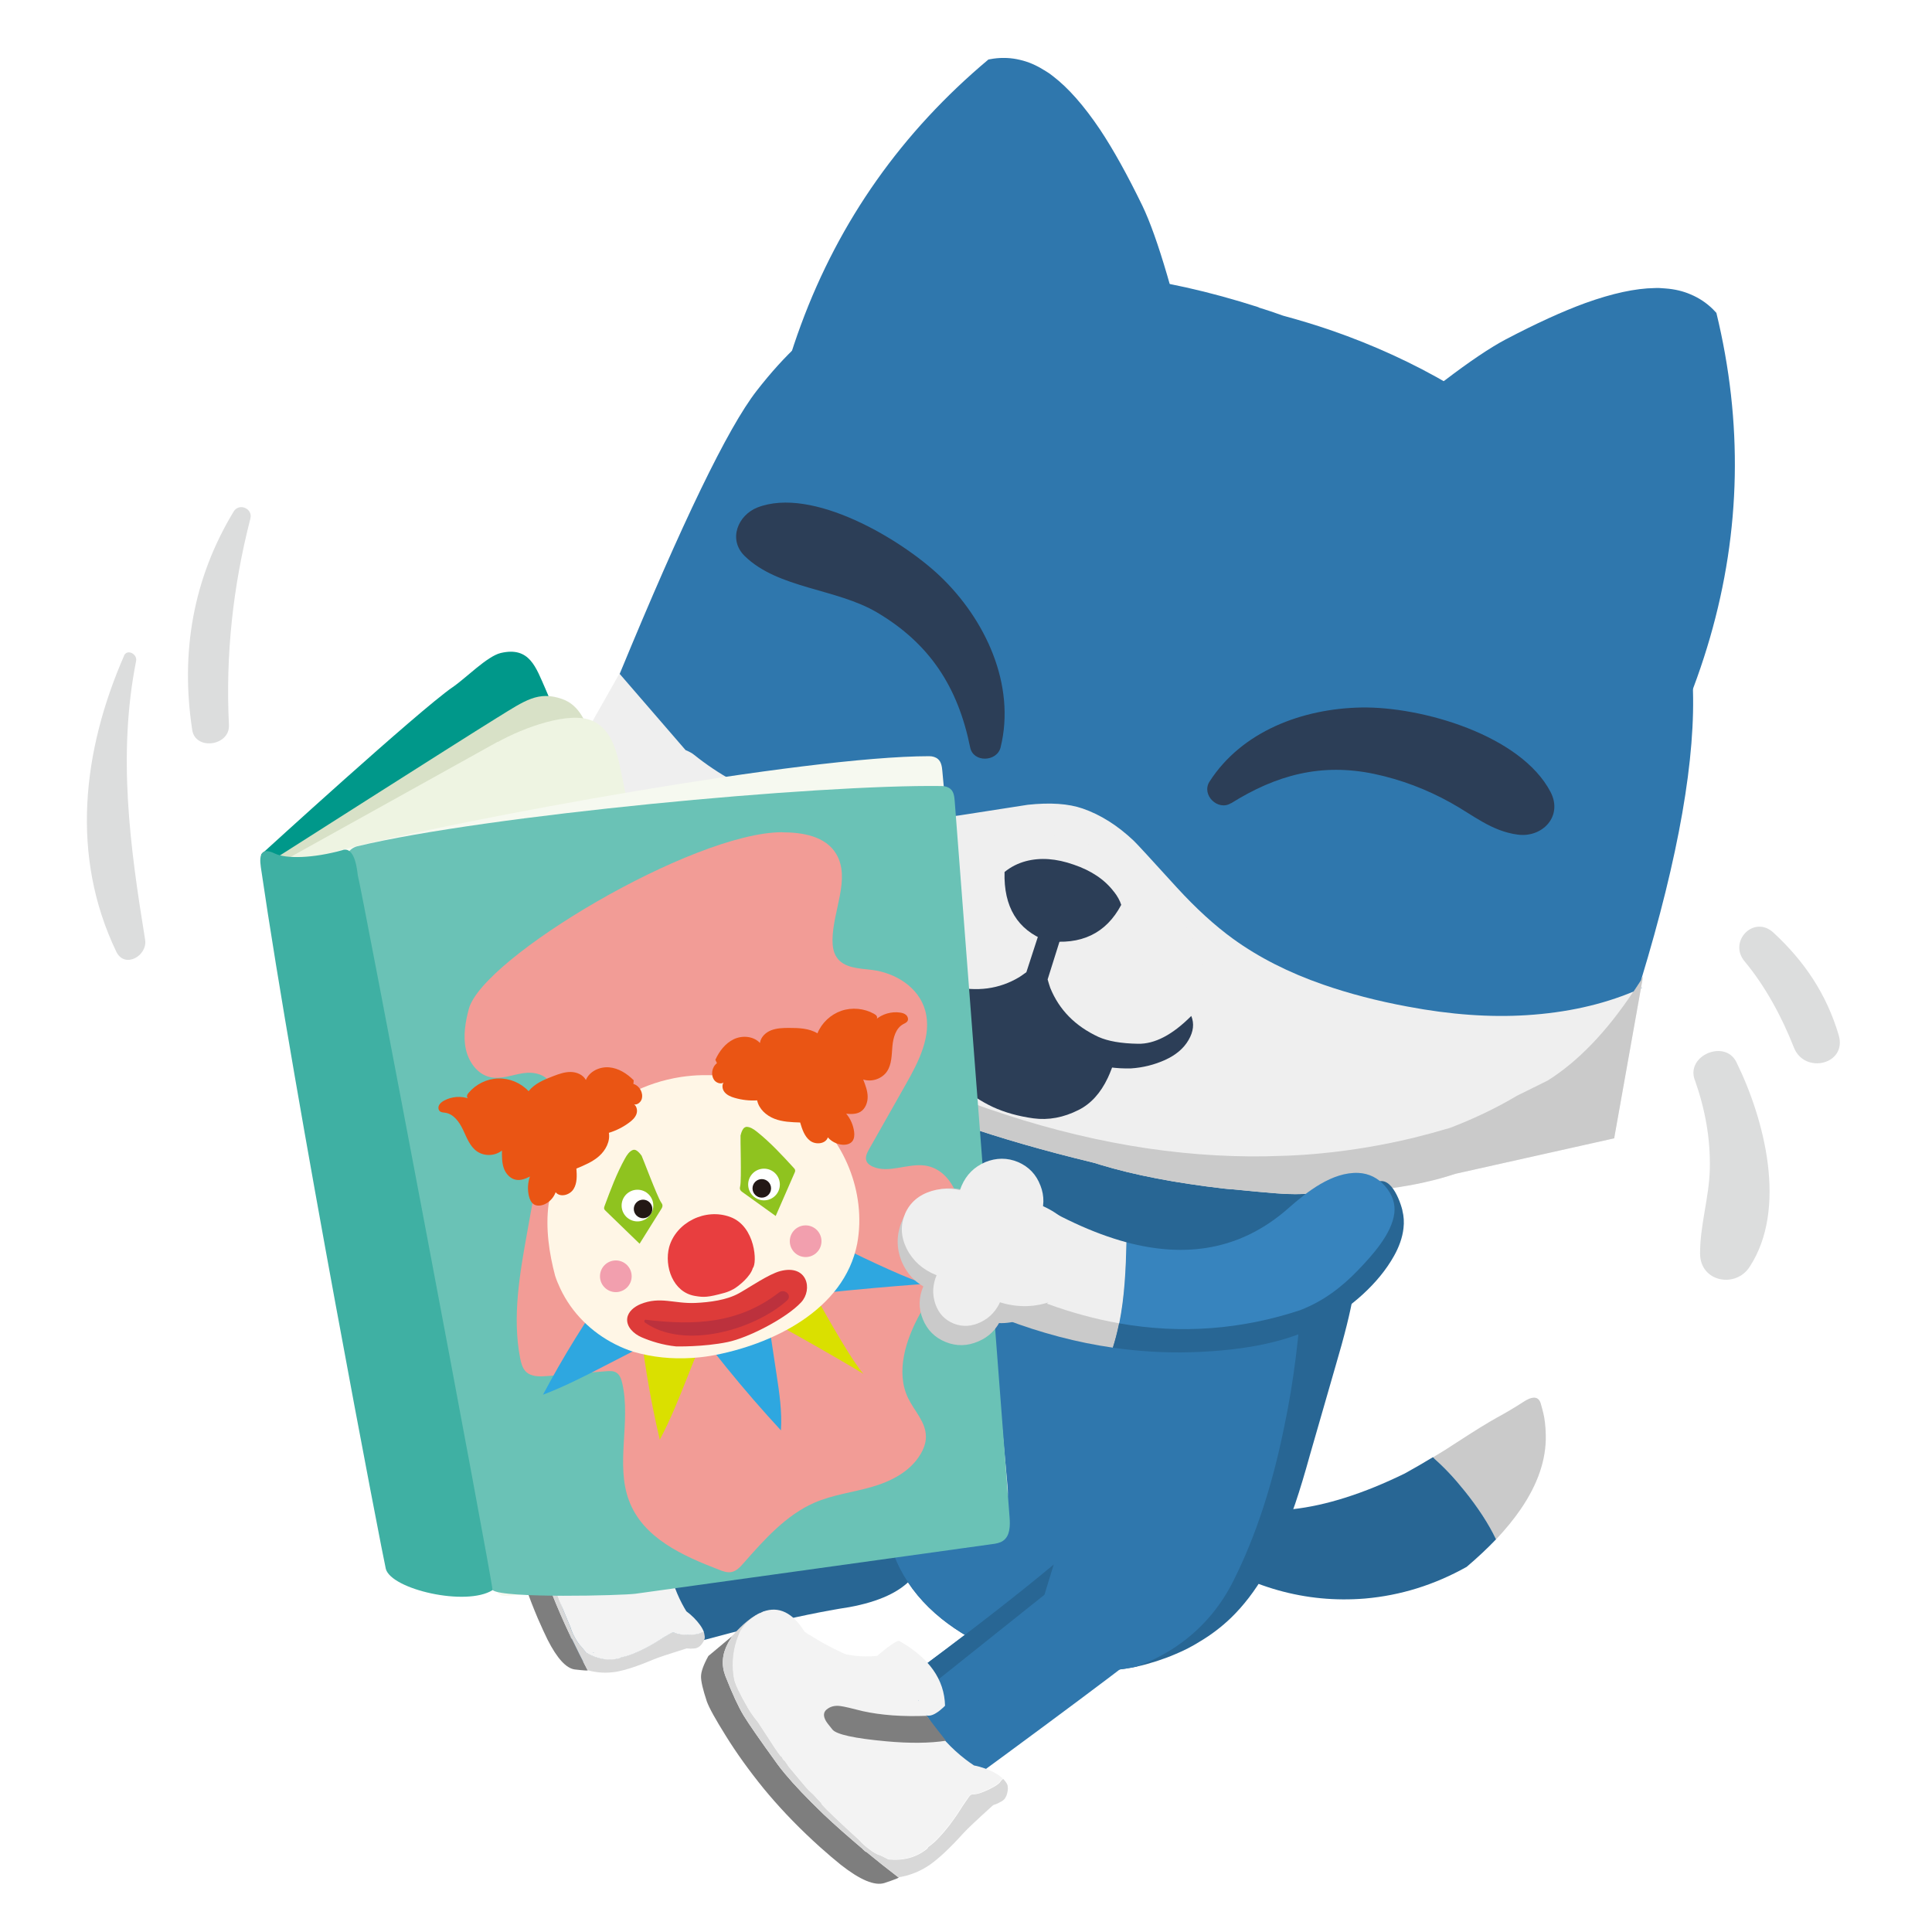 <svg fill="none" height="200" viewBox="0 0 200 200" width="200" xmlns="http://www.w3.org/2000/svg" xmlns:xlink="http://www.w3.org/1999/xlink"><clipPath id="a"><path d="m9 6h181.46v188.99h-181.46z"/></clipPath><path d="m0 0h200v200h-200z" fill="#fff"/><g clip-path="url(#a)"><path d="m59.74 121.38c.83-3.03 3.31-4.89 7.44-5.57 2.42 3.88 5.37 7.74 9.09 8.96-1.02 2.87-2.11 5.73-3.21 8.59-4.56-1.93-9.11-5.16-13.64-9.69.03-.83.13-1.6.33-2.3z" fill="#cacaca"/><path d="m76.3 124.79c5.51 1.51 11.61.79 16.62-1.96 2.71-1.49 7.66-3.16 8.42 1.5.28 1.73-.46 3.48-1.51 4.88-2.52 3.37-6.69 5.13-10.84 5.84-5.32.92-10.9.32-15.91-1.7 1.07-2.85 2.14-5.71 3.21-8.56z" fill="#286694"/><g fill="#cacaca"><path d="m68.59 118.93c-.35 1.31-1.12 2.31-2.29 3-1.15.68-2.4.86-3.73.54s-2.34-1.05-3.04-2.19c-.71-1.17-.9-2.43-.56-3.78.36-1.35 1.13-2.37 2.32-3.07 1.22-.72 2.5-.91 3.84-.56 1.33.36 2.34 1.14 3.02 2.33.66 1.16.81 2.41.45 3.73z"/><path d="m71.99 123.9c-.43 1.59-1.35 2.8-2.76 3.64-1.4.82-2.9 1.04-4.51.65-1.6-.38-2.83-1.26-3.67-2.64-.86-1.41-1.09-2.93-.69-4.56.43-1.63 1.37-2.87 2.81-3.72 1.47-.87 3.02-1.09 4.64-.67 1.61.45 2.82 1.38 3.64 2.82.8 1.41.98 2.9.54 4.49z"/><path d="m70.86 114.18c1.09.29 1.9.92 2.44 1.9.54.96.65 1.99.33 3.08-.3 1.07-.94 1.9-1.91 2.47s-1.98.72-3.05.46c-1.09-.26-1.91-.87-2.47-1.82-.56-.97-.69-2-.39-3.1.31-1.1.96-1.94 1.95-2.53 1-.59 2.03-.74 3.11-.46z"/><path d="m61.87 119c1.09.29 1.9.92 2.44 1.9.54.96.65 1.99.33 3.08-.3 1.07-.94 1.9-1.91 2.47s-1.98.72-3.05.46c-1.09-.26-1.91-.87-2.47-1.82-.56-.97-.69-2-.39-3.1.31-1.1.96-1.94 1.95-2.53 1-.59 2.03-.74 3.11-.46z"/><path d="m151.61 154.33c-1.04-1.3-2.09-2.41-3.13-3.33-.05-.04-.1-.09-.15-.13.83-.49 1.61-.98 2.35-1.47 1.96-1.28 3.39-2.16 4.3-2.66.92-.5 1.85-1.05 2.79-1.66.36-.23.67-.36.92-.39.41-.05.69.16.82.64.22.77.36 1.36.4 1.77.01.04.02.08.02.13.05.39.08.84.09 1.35.05 2.51-.82 5.06-2.61 7.67-.7 1.02-1.55 2.06-2.54 3.11-.77-1.61-1.85-3.28-3.26-5.02z"/></g><path d="m148.48 151c1.05.92 2.09 2.03 3.13 3.33 1.4 1.74 2.49 3.41 3.26 5.02-.9.94-1.91 1.89-3.04 2.85-3.34 1.87-6.85 2.96-10.52 3.28-6.15.5-12-1.14-17.55-4.94l.7-5.7c5.45 2.63 12.44 1.86 20.97-2.31 1.01-.56 1.98-1.12 2.9-1.68.05.04.1.09.15.13z" fill="#286694"/><path d="m89.42 153.53c3.24-.5 5.26.91 6.08 4.23 1.09 4.61-1.44 7.48-7.58 8.61-5.25.81-12.56 2.6-21.92 5.35l-.14.04-.28.07c-1.62.38-2.96.59-4.02.63-1.04.04-1.85-.87-2.41-2.72s-1.22-4.21-1.95-7.07c-.73-2.85-.71-4.76.05-5.74.18-.23.39-.44.63-.64.77-.62 1.82-1.02 3.15-1.22 1.77-.28 3.15.51 4.14 2.36.37.7.75 1.41 1.13 2.13 9.56-2.74 17.26-4.75 23.11-6.02z" fill="#286694"/><path d="m97.51 122.94c.8-2.12 1.65-4.24 2.56-6.38.2-.45.38-.88.56-1.31.66-1.46 1.24-2.63 1.75-3.51.75-1.27 1.54-2.28 2.36-3.03 1.51-1.35 3.32-2.12 5.45-2.3 1.52-.13 3.47.06 5.83.56 1.36.26 2.65.55 3.85.87.18.05.37.11.56.16 2.83.71 5.21 1.53 7.14 2.44 4.01 1.81 7.1 4.2 9.26 7.17 1.21 1.63 2.12 3.43 2.74 5.4.42 1.09.71 2.23.86 3.42.26 1.72.23 3.68-.09 5.9-.04.56-.12 1.15-.26 1.76-.28 1.69-.89 4.16-1.85 7.41l-2.63 9.13c-.52 1.88-1.02 3.55-1.51 5l-.23.65c-.26.77-.52 1.47-.76 2.12-.23.58-.44 1.12-.66 1.61-.11.25-.23.49-.34.74-.2.42-.42.84-.65 1.25-.14.29-.3.58-.49.87-1.04 1.8-2.22 3.34-3.54 4.62-.96.92-2.03 1.74-3.21 2.44-.78.49-1.61.92-2.5 1.29-.64.28-1.3.52-1.97.74-.69.22-1.39.42-2.1.57-.73.16-1.49.27-2.26.35-2.02.21-4.09.13-6.2-.23-1.05-.17-2.12-.41-3.19-.74-.37-.11-.75-.22-1.13-.36-.49-.17-.99-.37-1.5-.57-2.23-.91-4.19-2.05-5.88-3.4-1.89-1.52-3.33-3.26-4.34-5.23-.88-1.73-1.45-3.73-1.71-5.99-.07-.59-.12-1.2-.15-1.83-.11-2.39.08-5.39.58-9 .1-.62.19-1.24.28-1.84.19-1.13.38-2.23.59-3.3.17-.91.34-1.81.52-2.68.11-.49.21-.98.31-1.47.28-1.18.57-2.34.88-3.5.4-1.48.83-2.97 1.28-4.46.12-.35.23-.71.34-1.06.27-.84.54-1.68.83-2.51.2-.58.41-1.17.61-1.75z" fill="#286694"/><path d="m96.9 124.69c.2-.58.41-1.17.61-1.75 1 .9 2.19 1.8 3.59 2.7 1.31.81 2.68 1.56 4.11 2.24 2.28 1.07 4.74 1.97 7.4 2.71 6.09 1.67 13.5 2.35 22.21 2.04-.27 5.4-.9 10.49-1.92 15.27-1.21 5.93-2.92 11.13-5.14 15.59-1.29 2.63-3.08 4.8-5.35 6.49-1.42 1.06-3.01 1.91-4.76 2.55-.73.16-1.49.27-2.26.35-2.02.21-4.09.13-6.2-.23-1.05-.17-2.12-.41-3.19-.74-.37-.11-.75-.22-1.13-.36-.49-.17-.99-.37-1.5-.57-2.23-.91-4.19-2.05-5.88-3.4-1.89-1.52-3.33-3.26-4.34-5.23-.88-1.73-1.45-3.73-1.71-5.99-.07-.59-.12-1.2-.15-1.83-.11-2.39.08-5.39.58-9 .1-.62.19-1.24.28-1.84.19-1.13.38-2.23.59-3.3.17-.91.34-1.81.52-2.68.11-.49.21-.98.31-1.47.28-1.18.57-2.34.88-3.5.4-1.48.83-2.97 1.28-4.46.12-.35.23-.71.34-1.06.27-.84.54-1.68.83-2.51z" fill="#2f77ad"/><path d="m117.33 163.96c-2.38-2.82-5.13-3.49-8.24-2.01-3.47 2.89-7.86 6.32-13.18 10.28-.85.64-2.98 2.08-6.38 4.33l7.91 9.91c3.3-2.39 5.38-3.89 6.22-4.52 6.18-4.55 10.65-7.89 13.4-10 2.39-2.68 2.48-5.34.26-7.98z" fill="#2f77ad"/><path d="m95.91 172.23c-.85.64-2.98 2.08-6.38 4.33l1.64 2.06 16.95-13.53.96-3.13c-3.47 2.89-7.86 6.32-13.18 10.28z" fill="#286694"/><path d="m56.54 147.41c-.42.27-.63.42-.63.43-.9.67-1.38 1.51-1.45 2.55-.1 1.7-.11 2.98 0 3.84.09.85.39 2.57.89 5.15.06.32.14.67.24 1.03.34 1.26.87 2.81 1.58 4.65.27.68.56 1.38.87 2.09.32.72.64 1.45.99 2.18v.02l.11.26.08.09c.5 1.04 1.03 2.11 1.61 3.2.13.06-.32.04-1.34-.08-.88-.12-1.82-1.14-2.8-3.07-.15-.31-.3-.64-.47-.99-.18-.4-.36-.8-.54-1.21-.9-2.12-1.61-4.15-2.14-6.07-.06-.23-.12-.45-.18-.66-.51-2.04-.87-3.92-1.07-5.61-.22-1.7-.3-2.87-.25-3.5.12-1.1.28-1.84.47-2.21.17-.38.62-.83 1.35-1.37l2.69-.72z" fill="#7e7e7e"/><path d="m59.88 146.64c-.49-.04-1.05.02-1.67.18-.51.13-1.06.33-1.65.59h-.02c-.42.28-.63.42-.63.43-.9.67-1.38 1.51-1.45 2.55-.1 1.7-.11 2.98 0 3.84.09.85.39 2.57.89 5.15.06.32.14.67.24 1.03.34 1.26.87 2.81 1.58 4.65.27.68.56 1.38.87 2.09.32.72.64 1.45.99 2.18v.02l.11.26.08.09c.5 1.04 1.03 2.11 1.61 3.2.95.27 1.92.32 2.91.17.99-.17 2.3-.6 3.93-1.29.48-.2 1.59-.57 3.32-1.11.03 0 .06-.02.1-.03l.37.03c.33 0 .55-.03.66-.07.24-.08.46-.27.66-.6.07-.1.13-.23.17-.39.02-.14 0-.31-.05-.52-.02-.06-.03-.13-.05-.19-.04.01-.1.03-.15.04-.03 0-.05.01-.09.02-.03.03-.07.05-.11.07-.13.07-.34.12-.64.15-.46.04-.9.04-1.3 0-.25-.02-.47-.07-.66-.15-.11-.04-.18-.06-.2-.06-.06 0-.14.01-.24.06-.66.39-1.05.62-1.15.69l-.52.32c-.42.25-.76.44-1.02.57-.38.2-.8.39-1.25.57-.42.17-.82.29-1.22.36-.05.05-.11.08-.17.1-1.16.29-2.31.09-3.46-.58-.02-.02-.04-.04-.05-.06-.28-.36-.45-.57-.52-.63-.18-.16-.37-.44-.59-.85-.22-.4-.37-.75-.45-1.05-.98-2.34-1.54-3.76-1.68-4.26v-.18c-.16-.41-.26-.71-.31-.91-.16-.38-.27-.68-.33-.9l-.6-2.23-.11-.68s-.04-.02-.05-.04l-.03-.19c0-.1 0-.16-.01-.18l-.07-.11c-.09-.33-.21-1.12-.38-2.36-.07-.47-.13-.87-.18-1.2-.17-.64-.27-1.29-.3-1.95-.03-.3-.05-.74-.06-1.32 0-.3 0-.59.04-.87l.1-.43c.37-1.21 1.01-2.23 1.91-3.07.18-.18.34-.31.48-.39.2-.13.42-.24.66-.32.36-.14.77-.22 1.23-.26.11 0 .18 0 .21.02.08 0 .17-.01.27-.02h.02m.79 24.01.13.07c-.05-.03-.11-.07-.17-.1.01 0 .03.01.04.02m.83.43-.06-.04s-.07-.02-.1-.03c.05.02.11.04.16.07z" fill="#d8d8d8"/><path d="m59.86 146.65c-.1 0-.19.01-.27.02-.03-.02-.1-.02-.21-.02-.46.04-.87.12-1.23.26-.24.09-.47.19-.66.32-.14.07-.3.2-.48.39-.91.84-1.55 1.87-1.91 3.07l-.1.43c-.04.28-.05.57-.04.87.01.58.03 1.02.06 1.32.04.66.14 1.31.3 1.95.05.32.1.72.18 1.2.17 1.25.29 2.03.38 2.36l.07.11s.01.08.01.18l.03.19s.02.04.05.04l.11.68.6 2.23c.06.22.17.51.33.9.05.19.15.5.3.91v.18c.15.5.7 1.92 1.69 4.26.08.3.23.65.45 1.05s.42.69.59.85c.06.06.24.27.52.63.02.02.03.04.05.06 1.15.68 2.31.87 3.46.58.07-.02.13-.05.17-.1.4-.07.8-.19 1.22-.36.45-.18.87-.37 1.25-.57.26-.13.6-.32 1.02-.57l.52-.32c.1-.08.48-.31 1.15-.69.1-.05.18-.07.24-.06.02 0 .09.01.2.06.19.08.41.13.66.15.4.04.83.04 1.3 0 .3-.03.51-.08.64-.15.04-.01.08-.03.11-.07.03 0 .06-.02.09-.02.06-.02.11-.03.15-.04-.16-.44-.51-.93-1.03-1.46-.27-.27-.53-.49-.78-.67-.15-.24-.3-.51-.45-.79-.73-1.39-1.2-2.85-1.41-4.37-.13-.85-.18-1.72-.15-2.61 0-.05.02-.1.03-.15.03-.2 0-.32-.1-.36-.05-.08-.11-.15-.2-.18.09-.97.29-1.91.61-2.83-1.55.01-2.89-.6-4.02-1.84-.91-1-1.71-2.02-2.4-3.07-.18-.26-.34-.52-.5-.78-.24-1.97-1.09-3.02-2.56-3.15h-.02m1.57 24.41.06.04c-.06-.02-.11-.05-.16-.07.03 0 .06.02.1.03zm-.63-.32-.13-.07s-.03-.02-.04-.02c.06.03.12.07.17.1z" fill="#f3f3f3"/><path d="m64.11 158.28c1.35 1.03 3.01 1.95 4.98 2.77.04.23.09.49.16.78.09.41.23 1.05.45 1.93-1.41-.41-3-1.13-4.79-2.17-2.44-1.41-3.73-2.4-3.88-2.94-.13-.5-.2-.82-.21-.97-.03-.48.13-.77.48-.86.41-.11.82-.03 1.23.23.28.18.8.59 1.57 1.22z" fill="#7e7e7e"/><path d="m65.59 153.59c.53.32 1.12.59 1.76.82 1.27-.35 2.03-.49 2.3-.4 1.78 2.48 2.21 4.79 1.27 6.91-1.76.63-2.4.15-1.92-1.44l-8.63-4.51c.59-.62 1.05-1.24 1.38-1.85.51-.97.71-1.92.6-2.87.78 1.4 1.86 2.51 3.24 3.33z" fill="#f3f3f3"/><path d="m75.84 169.3c-.31.5-.46.75-.46.77-.63 1.15-.72 2.3-.29 3.43.73 1.86 1.36 3.22 1.89 4.09.52.86 1.69 2.54 3.5 5.04.23.31.48.64.77.98.98 1.18 2.31 2.57 3.98 4.18.62.59 1.28 1.19 1.96 1.79.69.61 1.4 1.22 2.13 1.84v.02l.26.23.13.06c1.04.86 2.14 1.73 3.3 2.62.17 0-.32.2-1.46.58-1 .31-2.5-.31-4.5-1.88-.31-.26-.64-.54-.99-.82-.39-.34-.78-.68-1.17-1.02-2.01-1.81-3.77-3.62-5.29-5.41-.18-.21-.35-.42-.52-.62-1.56-1.92-2.86-3.74-3.92-5.45-1.07-1.71-1.74-2.91-1.99-3.6-.41-1.23-.61-2.1-.6-2.58 0-.49.25-1.2.76-2.12l2.51-2.1z" fill="#7e7e7e"/><path d="m79.02 166.83c-.55.2-1.11.54-1.69 1.01-.48.39-.97.88-1.47 1.44h-.02c-.31.51-.46.77-.46.78-.63 1.15-.72 2.3-.29 3.43.73 1.86 1.36 3.22 1.89 4.09.52.86 1.69 2.54 3.5 5.04.23.31.48.64.77.98.98 1.18 2.31 2.57 3.98 4.18.62.59 1.28 1.19 1.96 1.79.69.61 1.4 1.22 2.13 1.84v.02l.26.23.13.06c1.04.86 2.14 1.73 3.3 2.62 1.14-.18 2.21-.6 3.19-1.26.97-.67 2.15-1.78 3.54-3.32.41-.45 1.41-1.39 2.99-2.82.03-.02.06-.05.1-.08l.41-.15c.35-.17.57-.3.67-.4.21-.2.35-.52.41-.96.02-.15.02-.31-.01-.5-.04-.16-.15-.34-.31-.53-.05-.06-.1-.12-.15-.17-.04.03-.09.07-.14.12-.02.02-.05.04-.08.07-.02.05-.04.09-.08.12-.1.14-.3.3-.6.48-.48.27-.94.49-1.38.64-.27.1-.53.16-.78.17-.14 0-.22.02-.24.04-.07.02-.14.09-.22.19-.52.74-.81 1.17-.88 1.3l-.39.6c-.33.47-.59.84-.8 1.11-.31.4-.66.81-1.05 1.23-.36.39-.73.72-1.12.99-.03.08-.07.14-.13.19-1.09.88-2.42 1.24-3.98 1.09-.03-.01-.06-.02-.08-.04-.48-.25-.76-.39-.86-.41-.27-.08-.62-.28-1.05-.61-.43-.32-.76-.62-.99-.9-2.2-2.01-3.5-3.25-3.89-3.71l-.1-.19c-.36-.37-.62-.64-.77-.82-.36-.33-.63-.59-.8-.79l-1.74-2.08-.46-.67s-.05 0-.07-.02l-.13-.19c-.05-.1-.08-.16-.1-.19l-.12-.08c-.26-.31-.78-1.09-1.57-2.33-.31-.47-.57-.87-.78-1.19-.49-.59-.92-1.24-1.29-1.92-.18-.3-.42-.76-.72-1.37-.16-.32-.29-.63-.39-.95l-.1-.51c-.2-1.47-.03-2.88.52-4.22.1-.28.21-.5.32-.65.15-.24.33-.46.54-.67.31-.32.71-.62 1.18-.88.11-.06.19-.09.23-.08.08-.05.17-.1.28-.15h.02m12.71 25.17.18.02c-.07 0-.15-.02-.23-.02h.06m1.1.05h-.09s-.08 0-.12.01c.07 0 .14-.01.21-.01z" fill="#d8d8d8"/><path d="m79 166.84c-.11.05-.2.11-.28.15-.04 0-.11.02-.23.08-.47.27-.87.56-1.18.88-.22.21-.4.44-.54.67-.11.15-.22.36-.32.65-.55 1.34-.72 2.75-.52 4.22l.1.51c.1.31.23.63.39.95.3.61.54 1.07.72 1.37.36.69.79 1.33 1.29 1.92.21.32.47.72.78 1.19.79 1.24 1.32 2.02 1.57 2.33l.12.08s.05.08.1.19l.13.19s.04.03.07.02l.46.67 1.74 2.08c.17.2.43.46.8.79.15.18.41.45.77.82l.1.19c.39.47 1.69 1.7 3.89 3.71.23.28.56.57.99.9.43.32.78.53 1.05.61.1.03.38.17.86.41.03.01.05.03.08.04 1.56.15 2.89-.21 3.98-1.09.06-.05.11-.12.13-.19.39-.27.76-.6 1.12-.99.39-.42.74-.83 1.05-1.23.21-.27.48-.63.8-1.11l.39-.6c.07-.13.36-.57.88-1.3.08-.1.15-.16.22-.19.02-.02.1-.03.24-.04.25 0 .51-.06.78-.17.45-.16.91-.37 1.38-.64.3-.18.5-.34.6-.48.04-.03.07-.08.08-.12.03-.02.06-.05.08-.07.05-.05.1-.09.14-.12-.39-.39-1-.74-1.82-1.04-.42-.15-.81-.26-1.16-.32-.28-.18-.57-.39-.87-.62-1.46-1.12-2.68-2.44-3.67-3.96-.56-.84-1.04-1.74-1.45-2.7-.02-.06-.03-.12-.04-.18-.07-.23-.16-.34-.28-.33-.09-.07-.19-.1-.3-.1-.38-1.08-.63-2.18-.75-3.32-1.64.78-3.37.78-5.19.03-1.47-.62-2.82-1.31-4.07-2.08-.31-.19-.62-.38-.92-.58-1.23-1.98-2.66-2.68-4.29-2.09h-.02m13.74 25.23h.09c-.07 0-.14.01-.21.02.04 0 .08-.02.12-.02zm-.84-.03-.18-.02s-.04 0-.06 0c.08 0 .16.01.23.02z" fill="#f3f3f3"/><path d="m89.27 177.13c1.95.43 4.17.59 6.68.49.16.23.34.48.55.75.29.39.77 1 1.43 1.83-1.7.26-3.76.28-6.17.06-3.3-.3-5.16-.71-5.58-1.21-.39-.47-.62-.78-.7-.93-.27-.49-.24-.88.09-1.15.38-.32.86-.44 1.43-.36.39.05 1.15.23 2.28.52z" fill="#7e7e7e"/><path d="m88.52 171.41c.73.08 1.49.08 2.28.01 1.17-1 1.92-1.52 2.26-1.57 3.12 1.76 4.71 4.01 4.77 6.73-1.56 1.54-2.48 1.35-2.76-.58l-11.42-.54c.32-.96.5-1.84.56-2.66.06-1.28-.19-2.4-.78-3.35 1.52 1.11 3.22 1.76 5.09 1.95z" fill="#f3f3f3"/><path d="m123.86 40.45c-2.16-9.5-4.03-15.88-5.6-19.15-1.55-3.19-3.01-5.82-4.38-7.88-1.66-2.47-3.28-4.31-4.87-5.53-.26-.21-.53-.4-.81-.56-.04-.03-.08-.06-.12-.07-.82-.52-1.65-.87-2.48-1.06-.9-.22-1.83-.26-2.76-.13-.17.03-.35.06-.52.09-17.89 15-25.87 36.61-23.94 64.82.26.15.52.29.79.43l45.89 10.14c1.63-16.66 1.23-30.36-1.2-41.1z" fill="#2f77ad"/><path d="m140.01 47.22c7.37-6.37 12.66-10.4 15.87-12.09 3.14-1.65 5.88-2.9 8.21-3.75 2.8-1.01 5.2-1.53 7.19-1.56.34-.02.66 0 .98.03.05 0 .09 0 .14.01.97.07 1.84.28 2.62.62.86.36 1.63.87 2.3 1.53.12.12.24.25.36.38 5.51 22.69-.88 44.82-19.17 66.38-.3-.03-.59-.07-.89-.13l-42.96-19.05c8.56-14.38 17.01-25.17 25.34-32.37z" fill="#2f77ad"/><path d="m169.87 102.31.02-.12s.05.05.08.07c-.03.02-.06.03-.09.05z" fill="#2f77ad"/><path d="m170.08 101.12-.19 1.07-.02.12s.06-.03.09-.05c-.04.06-.08.12-.12.17l-2.75 15.4-16.42 3.67c-4.07 1.35-8.94 2-14.62 1.96-.8.17-2.1.2-3.89.07-.94-.07-2.57-.22-4.91-.45.53.06.36.05-.52-.04-5.03-.58-9.31-1.4-12.87-2.48-.15-.05-.32-.11-.5-.16-.09-.02-.18-.05-.27-.07-4.89-1.18-9.43-2.48-13.61-3.92-.81-.29-1.62-.58-2.43-.87-.91-.34-1.8-.68-2.69-1.02-2.04-.84-3.99-1.7-5.84-2.59-.61-.31-1.22-.63-1.85-.94-.27-.14-.55-.29-.83-.43-.14-.08-.28-.15-.42-.22-.53-.3-1.05-.59-1.56-.88-.98-.57-1.94-1.15-2.87-1.75-.2-.13-.4-.26-.61-.39-.68-.46-1.34-.93-2-1.4-2.29-1.67-4.34-3.44-6.17-5.32-.71-.73-1.38-1.48-2.01-2.23-1.18-1.42-2.24-2.91-3.18-4.45l-8.81-13.74 5.89-10.4c3.16-6.28 5.89-11.59 8.19-15.94l100.67 29.68-3.14 17.96c.07-.12.14-.24.21-.35z" fill="#efefef"/><path d="m169.1 102.64c.25-.38.51-.77.77-1.17.07-.12.14-.24.21-.35l-2.98 16.72-16.42 3.67c-4.07 1.35-8.94 2-14.62 1.96-.8.17-2.1.2-3.89.07-.94-.07-2.57-.22-4.91-.45.53.06.36.05-.52-.04-5.03-.58-9.31-1.4-12.87-2.48-.15-.05-.32-.11-.5-.16-.09-.02-.18-.05-.27-.07-4.89-1.18-9.43-2.48-13.61-3.92-.81-.29-1.62-.58-2.43-.87-.91-.34-1.8-.68-2.69-1.02-2.04-.84-3.99-1.7-5.84-2.59-.61-.31-1.22-.63-1.85-.94-.27-.14-.55-.29-.83-.43-.14-.08-.28-.15-.42-.22-.53-.3-1.05-.59-1.56-.88-.98-.57-1.94-1.15-2.87-1.75-.2-.13-.4-.26-.61-.39-.68-.46-1.34-.93-2-1.4-2.29-1.67-4.34-3.44-6.17-5.32-.71-.73-1.38-1.48-2.01-2.23.81.54 1.62 1.07 2.43 1.59 2.32 1.49 4.62 2.89 6.89 4.2.02.01.03.02.05.03.04.02.07.04.09.06 7.75 4.47 15.26 7.96 22.53 10.49 9.98 3.46 19.63 5.11 28.95 4.95h-.11c1.32-.04 2.03-.06 2.14-.06 1.22-.05 2.43-.13 3.64-.25 3.18-.31 6.31-.84 9.41-1.58 1.3-.32 2.59-.67 3.87-1.05 2.48-.95 4.79-2.05 6.94-3.33l3.19-1.58c3.14-1.98 6.08-5.04 8.84-9.18z" fill="#cacaca"/><path d="m130.29 31.83c.84.26 1.69.54 2.54.85 1.71.46 3.38.97 5.01 1.53 8.75 3.03 16.42 7.54 23.02 13.52 1.25 1.13 2.24 2.02 2.97 2.66 6.48 5.02 10.28 11.82 11.4 20.4.35 7.59-1.44 17.82-5.35 30.68-.26.4-.51.79-.77 1.17-3.27 1.37-6.96 2.19-11.08 2.45-3.78.24-7.88-.05-12.32-.89-3.13-.58-6.05-1.34-8.75-2.28-3.54-1.23-6.64-2.8-9.31-4.73-1.89-1.37-3.83-3.14-5.82-5.31-2.7-2.97-4.19-4.59-4.47-4.85-1.67-1.58-3.43-2.69-5.28-3.33-1.47-.51-3.36-.64-5.68-.39-2.92.46-5.24.82-6.95 1.08-3.14.46-5.99.63-8.53.52-3.49-.16-6.98-.84-10.45-2.04-3.2-1.11-6.08-2.69-8.64-4.75-.2-.16-.49-.32-.86-.47l-6.82-7.89c6.46-15.68 11.18-25.44 14.16-29.28s5.91-6.52 8.81-8.04c2.88-1.51 8-2.78 15.35-3.82 8.28-1.17 17.56-.11 27.83 3.19z" fill="#2f77ad"/><path d="m122.12 94.64h.01c2.66 4.66 3.47 8.25 2.42 10.77-1.06 2.51-3.38 3.93-6.97 4.24-3.64.31-7.28-1.69-10.9-5.99-6.26.7-10.59-.32-12.99-3.05-1.94-2.21-2.58-4.29-1.92-6.21.16-.46.61-1.28 1.33-2.47.71-1.19 2.55-2.54 5.52-4.06.76-.39 1.46-.67 2.1-.83 8.69-2.16 15.83.38 21.41 7.61z" fill="#efefef"/><path d="m110.97 92.73c.08.19.04.53-.12 1.02l-2.4 7.64c.09.32.18.61.27.87.92 2.27 2.58 3.96 4.99 5.08.98.44 2.34.68 4.08.71 1.74.04 3.58-.92 5.53-2.88.32.79.23 1.61-.28 2.49s-1.32 1.56-2.44 2.07c-1.12.5-2.29.79-3.51.87-1.55.04-2.97-.16-4.26-.61-2.67-.93-4.84-2.91-6.49-5.93-3.5 1.12-6.35 1.28-8.56.49s-3.5-1.45-3.84-1.96c-.92-.82-1.54-1.84-1.86-3.06-.32-1.21-.39-2.17-.24-2.88.15-.7.57-1.39 1.25-2.06.27 2.96 1.08 4.97 2.44 6.02.97.73 1.98 1.22 3.04 1.48 2.56.61 4.88.3 6.95-.94.23-.15.47-.32.73-.51l2.26-6.95c.37-.9.61-1.42.73-1.54 1.12-1.32 1.69-1.12 1.73.6z" fill="#2c3e57"/><path d="m115.31 92.3c.37.47.62.93.76 1.37-1.57 2.96-4.16 4.2-7.76 3.72-2.98-1.13-4.42-3.51-4.32-7.12.65-.53 1.38-.9 2.2-1.12 1.5-.4 3.16-.28 4.97.36 1.82.62 3.2 1.55 4.15 2.8z" fill="#2c3e57"/><path d="m96.35 102.62c.35.21.7.38 1.06.49 2.19.67 4.25.8 6.4-.1 1.69-.71 2.71-1.71 3.93-3-.18 1.78.52 3.56 1.54 4.98.28.4.64.76 1.04 1.09 1.06 1.23 2.32 2.19 3.85 2.79.45.18.89.31 1.33.41-.03.1-.05.21-.08.31-.21.73-.46 1.39-.74 1.99-.75 1.58-1.76 2.69-3.02 3.32-1.56.79-3.12 1.08-4.69.87-1.57-.22-2.96-.61-4.18-1.17-1.22-.57-2.47-1.39-3.74-2.47-1.28-1.08-2.22-2.62-2.81-4.63-.43-1.49-.53-3.15-.3-4.98.13.04.27.08.41.11z" fill="#2c3e57"/><path d="m46.86 71.14c1.37-.95 3.58-3.21 4.97-3.54 3.01-.71 3.65 1.51 4.63 3.7.91 2.02 9.98 25.28 11.32 29.44-10.56-1.95-17.94-2.72-26.99-8.04-.68-.4-1.61-.16-2.28-.59-1.11-.72-1.48-2.15-1.72-3.45-.25-1.4-9.6 1.2-9.74-.22 0 0 16.29-14.88 19.8-17.3z" fill="#00988a"/><path d="m51.51 74.27c2.84-1.76 4.22-2.77 6.68-1.91 1.87.65 2.51 2.54 3.11 4.22.71 2 7.57 24.09 8.47 28.13-10.96-3.24-18.69-4.95-27.62-11.12-.68-.47-1.69-.37-2.34-.86-1.09-.82-1.3-2.2-1.39-3.44-.09-1.34-10.16 1.04-10.13-.3 0 0 18.73-11.94 23.23-14.73z" fill="#d8e1c7"/><path d="m51.53 76.81c2.67-1.49 7.46-3.25 9.82-2.18 1.79.81 2.38 2.77 2.78 4.5.48 2.05 4.86 24.78 5.28 28.87-10.56-4.2-18.06-6.59-26.26-13.52-.62-.52-1.65-.52-2.24-1.06-.99-.91-1.05-2.3-.99-3.54.06-1.34-10.63.5-10.45-.83-.18.09 17.32-9.62 22.05-12.26z" fill="#eef4e2"/><path d="m33.73 90c-.16-.87.38-1.72 1.24-1.94 13.24-3.37 48.29-9.77 61.23-9.78.32 0 .66.09.9.3.34.29.41.78.45 1.22 2.25 24.68 4.5 49.37 6.75 74.05.08.88.09 1.94-.63 2.46-.33.24-.75.31-1.15.37-12.27 1.89-24.54 3.77-36.81 5.66-1.37.21-12.89 3.59-13.97 2.73-.69-.55-1.13-1.38-1.35-2.23-5.66-21.45-15.11-64.26-16.65-72.84z" fill="#f6f9f0"/><path d="m35.74 89.52c-.14-.87.41-1.71 1.27-1.92 13.29-3.18 47.55-6.41 60.49-6.23.32 0 .66.1.9.31.34.29.39.78.43 1.23 1.89 24.71 3.79 49.43 5.68 74.14.07.89.06 1.94-.67 2.45-.33.23-.75.3-1.15.35-12.29 1.71-24.59 3.42-36.88 5.13-1.37.19-13.74.5-14.81-.37-.68-.56-1.11-1.39-1.32-2.25-5.35-21.53-12.51-64.23-13.93-72.84z" fill="#6ac2b6"/><path d="m35.48 87.99c1.27-.36 1.49 2.08 1.56 2.63.23.52 13.75 71.93 13.95 73.99-2.75 1.72-10.48-.08-11.05-2.2-.22-.81-9.39-48.3-12.94-72.65-.21-1.44.15-2.03 1.46-1.4 1.15.55 3.91.51 7.02-.36z" fill="#3fb0a3"/><path d="m80.96 86.16c2.11 0 4.51.39 5.61 2.25 1.5 2.53-.35 5.84-.39 8.86 0 .62.07 1.27.4 1.78.75 1.19 2.37 1.19 3.72 1.36 2.4.31 4.81 1.78 5.48 4.21.71 2.57-.67 5.27-2 7.61-1.27 2.24-2.54 4.48-3.81 6.73-.21.37-.42.8-.29 1.19.1.29.36.47.62.6 1.67.77 3.65-.35 5.47-.09 2.87.42 4.22 4.17 3.57 7.18s-2.61 5.5-4.1 8.17-2.54 6.03-1.23 8.73c.65 1.34 1.85 2.48 1.84 4 0 .66-.25 1.29-.59 1.85-1.1 1.81-3.1 2.79-5.06 3.35s-4.01.8-5.89 1.62c-2.92 1.27-5.18 3.8-7.33 6.25-.35.4-.73.81-1.23.92-.44.1-.89-.06-1.31-.23-3.75-1.44-7.88-3.27-9.33-7.17-1.41-3.76.21-8.18-.69-12.12-.1-.43-.25-.89-.62-1.12-.31-.19-.7-.17-1.06-.14-2.03.17-4.06.33-6.09.5-.79.06-1.68.09-2.23-.48-.35-.36-.48-.89-.58-1.4-.82-4.26-.04-8.71.74-13.03.81-4.51 1.62-9.03 2.43-13.54.1-.55.2-1.14.02-1.66-.37-1.13-1.77-1.42-2.91-1.24s-2.28.66-3.4.4c-1.29-.29-2.21-1.56-2.5-2.91s-.05-2.79.31-4.14c1.41-5.31 23.18-18.27 32.41-18.3z" fill="#f29c96"/><path d="m64.17 131.98c-.35.24-.61.6-.86.94-2.62 3.66-4.99 7.49-7.1 11.46 2.18-.83 4.26-1.89 6.33-2.96 2.82-1.45 5.64-2.9 8.45-4.35-2.51-1.07-6.83-5.1-6.83-5.1z" fill="#2ea7e0"/><path d="m66.13 134.47c-.1.41-.07.85-.02 1.27.43 4.48 1.16 8.92 2.19 13.3 1.1-2.06 1.96-4.23 2.82-6.39 1.17-2.94 2.34-5.89 3.51-8.83-2.6.85-8.49.65-8.49.65z" fill="#dae000"/><path d="m70.01 134.73c3.32 4.67 6.94 9.13 10.83 13.34.13-1.93-.16-3.87-.45-5.78-.5-3.3-1-6.61-1.5-9.91-2.53.9-8.88 2.35-8.88 2.35z" fill="#2ea7e0"/><path d="m78.47 134.78c3-.74 15.79-1.8 17.38-1.87-3.16-.76-15.84-7.44-17.72-8.2-.34 2.76.33 10.08.33 10.08z" fill="#2ea7e0"/><path d="m74.04 133.83c2.88 1.1 13.99 7.54 15.34 8.39-2.16-2.43-8.76-15.16-9.86-16.85-1.85 2.07-5.48 8.46-5.48 8.46z" fill="#dae000"/><path d="m57.47 132.08c-.62-2.31-1.01-4.95-.68-7.4.1-.58.23-1.15.39-1.71.48-1.67 1.24-3.24 2.26-4.55.43-.61.9-1.2 1.4-1.75 2.44-2.82 5.94-4.61 9.64-5.18.74-.11 1.49-.18 2.24-.19 2.32-.05 4.64.4 6.76 1.26.71.29 1.39.62 2.05 1 4.63 2.58 7.58 7.84 7.42 13.17-.02.67-.09 1.33-.21 2-1.35 6.93-8.91 10.53-15.2 11.63-.66.11-1.32.18-1.99.22-1.99.12-4-.07-5.96-.64-.66-.21-1.29-.47-1.9-.78-2.44-1.23-4.49-3.22-5.69-5.77-.21-.44-.39-.88-.53-1.31z" fill="#fff6e6"/><path d="m77.22 116.65c.43-.02.81.25 1.14.51 1.39 1.11 2.6 2.42 3.8 3.73.07.07.14.15.15.25.02.1-.02.19-.06.28-.65 1.49-1.3 2.97-1.95 4.46-1.14-.82-2.28-1.64-3.41-2.45-.12-.08-.24-.18-.28-.31-.04-.12 0-.25.02-.37.14-.67 0-5.1.03-5.2.07-.3.25-.87.57-.88z" fill="#8fc31f"/><path d="m65.55 119.03c-.4.14-.65.53-.86.91-.86 1.55-1.48 3.22-2.1 4.89-.03.09-.07.19-.05.29s.1.17.17.24c1.17 1.13 2.33 2.26 3.5 3.39.74-1.19 1.49-2.38 2.23-3.57.08-.12.15-.25.14-.4-.01-.13-.09-.23-.16-.34-.38-.56-1.94-4.71-2-4.8-.18-.25-.56-.71-.86-.6z" fill="#8fc31f"/><path d="m65.99 126.44c.906 0 1.64-.734 1.64-1.64s-.734-1.64-1.64-1.64c-.906 0-1.64.734-1.64 1.64s.734 1.64 1.64 1.64z" fill="#fff"/><path d="m79.09 124.26c.906 0 1.64-.734 1.64-1.64s-.734-1.64-1.64-1.64c-.906 0-1.64.734-1.64 1.64s.734 1.64 1.64 1.64z" fill="#fff"/><path d="m78.86 123.98c.53 0 .96-.43.96-.96s-.43-.96-.96-.96-.96.43-.96.96.43.96.96.96z" fill="#231815"/><path d="m66.57 126.11c.53 0 .96-.43.96-.96s-.43-.96-.96-.96-.96.43-.96.96.43.96.96.96z" fill="#231815"/><path d="m69.99 139.38c-1.4-.14-2.65-.55-3.56-.94-.82-.35-1.61-1.09-1.5-1.97.09-.7.73-1.2 1.38-1.47 2.04-.83 3.48-.02 5.69-.12 1.46-.07 3.23-.29 4.51-1.01 1.08-.6 3.08-1.98 4.27-2.29 2.81-.73 3.38 1.92 2.15 3.24-1.54 1.65-5.46 3.67-7.61 4.11-2.52.52-5.33.45-5.33.45z" fill="#dd3b39"/><path d="m66.77 136.91c4.03 2.85 11.29.77 14.7-2.28.58-.52-.25-1.28-.83-.83-4.2 3.25-8.78 3.42-13.79 2.82-.17-.02-.19.21-.08.29z" fill="#bc313d"/><path d="m75.9 133.46c-.28.16-.57.28-.88.37-1.78.49-2.17.48-3.1.32-2.27-.39-3.17-3.07-2.65-5.05.71-2.55 3.75-4.09 6.35-3.11s2.78 4.79 2.31 5.28c-.23.86-1.42 1.85-2.03 2.2z" fill="#e83e3f"/><path d="m63.75 133.76c.906 0 1.64-.734 1.64-1.64s-.734-1.64-1.64-1.64c-.906 0-1.64.734-1.64 1.64s.734 1.64 1.64 1.64z" fill="#f29fae"/><path d="m83.4 130.13c.906 0 1.64-.734 1.64-1.64s-.734-1.64-1.64-1.64c-.906 0-1.64.734-1.64 1.64s.734 1.64 1.64 1.64z" fill="#f29fae"/><path d="m74.05 109.72c.4-.89 1.03-1.72 1.91-2.14s2.04-.33 2.71.39c.08-.61.59-1.1 1.17-1.32s1.21-.24 1.82-.24c1.02 0 2.09.03 2.96.56.44-1.08 1.37-1.95 2.47-2.33s2.37-.26 3.39.31c.12.07.25.15.3.28s0 .31-.15.34c.68-.6 1.64-.88 2.54-.75.23.03.47.1.64.26s.25.44.13.63c-.1.16-.28.22-.44.31-.78.43-1.04 1.41-1.12 2.3s-.06 1.84-.55 2.58c-.52.78-1.58 1.14-2.47.85.22.57.45 1.16.46 1.77s-.24 1.27-.76 1.58c-.43.25-.97.24-1.46.19.45.53.73 1.19.82 1.88.04.33.02.68-.17.95-.23.32-.67.41-1.06.38-.57-.05-1.12-.33-1.49-.76-.23.69-1.26.79-1.84.35s-.82-1.19-1.03-1.89c-.9-.03-1.83-.06-2.67-.39s-1.6-1.01-1.78-1.9c-.78.05-1.58-.04-2.33-.26-.39-.11-.79-.28-1.05-.6s-.3-.84 0-1.11c-.2.36-.78.22-1.04-.1-.41-.53-.28-1.38.26-1.78l-.16-.34z" fill="#ea5514"/><path d="m65.59 111.82c-.69-.69-1.57-1.25-2.54-1.33s-2.03.41-2.4 1.31c-.29-.54-.94-.82-1.56-.83s-1.21.2-1.79.42c-.95.36-1.95.77-2.58 1.57-.8-.86-1.97-1.35-3.14-1.32s-2.31.59-3.06 1.48c-.09.11-.18.23-.18.37s.12.29.26.26c-.85-.32-1.84-.25-2.64.19-.2.11-.4.26-.51.47s-.08.5.1.64c.15.11.34.11.53.14.88.12 1.47.96 1.85 1.76s.7 1.7 1.42 2.22c.76.55 1.88.52 2.61-.07 0 .61-.01 1.24.19 1.82s.67 1.11 1.27 1.21c.49.09.99-.11 1.44-.34-.23.65-.27 1.37-.1 2.05.08.32.22.65.5.83.33.21.77.15 1.13-.01.52-.24.93-.7 1.13-1.24.46.57 1.46.3 1.85-.32s.35-1.4.3-2.13c.84-.35 1.69-.7 2.36-1.3s1.15-1.51 1-2.4c.75-.23 1.47-.59 2.1-1.06.33-.24.65-.54.77-.93s-.02-.89-.4-1.04c.31.27.81-.07.93-.46.19-.64-.22-1.39-.86-1.57l.03-.38z" fill="#ea5514"/><path d="m104.84 124.87c-2.4 1.58-3.69 3.31-3.87 5.2-.19 2 .83 4.16 3.08 6.51 3.74 1.42 7.46 2.4 11.16 2.93.99-3.07 1.25-6.31 1.36-9.6-3.86-1.26-7.77-2.94-11.73-5.05z" fill="#cacaca"/><path d="m145.18 125.3c-.38-1.49-1.59-4.31-3.33-2.39-.48.53-.89 1.13-1.37 1.66-1.16 1.27-2.31 2.54-3.46 3.82-1.36 1.52-2.75 3.72-4.4 4.93-.2.15-.4.29-.61.44l-5.42-2.46-3.79 2.54-.75-2.42c-1.82-.41-3.65-.91-5.49-1.51-.11 3.28-.38 6.53-1.36 9.6 2.72.39 5.43.55 8.12.47 5.8-.17 10.34-1.17 13.62-3.01 2.87-1.61 5.76-4.06 7.38-6.98.49-.88.86-1.85.97-2.85.07-.61.04-1.23-.12-1.84z" fill="#286694"/><path d="m143.37 122.77c-.71-.82-1.66-1.3-2.75-1.35-2.71-.12-5.33 1.96-7.23 3.64-4.97 4.39-10.67 5.17-16.79 3.54-.07 2.84-.2 5.67-.75 8.39 6.38 1.13 12.66.66 18.83-1.39.22-.07.44-.14.65-.21l-.8.25c.05-.02.1-.03.14-.05 2.27-.86 4.26-2.37 5.92-4.11 1.44-1.5 3.49-3.74 3.75-5.89.11-.92-.14-1.86-.97-2.82z" fill="#3784be"/><path d="m105.76 123.62c-5.24.97-6.88 3.6-4.94 7.87.03.02.06.04.08.05 5.05 2.76 10.04 4.58 14.96 5.45.55-2.72.68-5.55.75-8.39-3.5-.94-7.13-2.67-10.84-4.97z" fill="#efefef"/><path d="m93.4 126.34c-.61 1.41-.63 2.82-.07 4.22.58 1.39 1.55 2.37 2.93 2.93 1.35.55 2.71.54 4.08-.04 1.37-.56 2.34-1.52 2.92-2.88.57-1.34.6-2.7.07-4.1-.53-1.39-1.46-2.38-2.79-2.98-1.36-.61-2.74-.63-4.15-.08-1.4.57-2.4 1.55-2.99 2.93z" fill="#cacaca"/><path d="m97.78 127.84c-.73 1.71-.76 3.41-.08 5.1.7 1.67 1.88 2.85 3.54 3.54 1.63.67 3.27.65 4.92-.04 1.66-.68 2.83-1.85 3.54-3.48.7-1.62.72-3.27.08-4.95s-1.76-2.88-3.36-3.6c-1.64-.74-3.31-.77-5.01-.11-1.7.69-2.91 1.87-3.62 3.54z" fill="#cacaca"/><path d="m103.75 133.1c-.43-1.14-1.2-1.94-2.3-2.42-1.12-.47-2.26-.46-3.4 0-1.14.49-1.96 1.3-2.46 2.46s-.52 2.3-.06 3.42c.46 1.13 1.25 1.92 2.38 2.37 1.11.45 2.24.42 3.37-.07 1.11-.47 1.91-1.28 2.4-2.41.48-1.12.51-2.24.07-3.36z" fill="#cacaca"/><g fill="#efefef"><path d="m107.7 122.72c-.43-1.14-1.2-1.94-2.3-2.42-1.12-.47-2.26-.46-3.4 0-1.14.49-1.96 1.3-2.46 2.46s-.52 2.3-.06 3.42c.46 1.13 1.25 1.92 2.38 2.37 1.11.45 2.24.42 3.37-.07 1.11-.47 1.91-1.28 2.4-2.41.48-1.12.51-2.24.07-3.36z"/><path d="m98.6 127.05c-.66 1.4-.56 2.84.29 4.32.88 1.47 2.24 2.55 4.07 3.25 1.8.68 3.56.77 5.29.29 1.73-.47 2.91-1.37 3.54-2.72.63-1.33.53-2.73-.28-4.19-.8-1.47-2.1-2.56-3.87-3.28-1.82-.73-3.62-.87-5.4-.42-1.77.47-2.98 1.38-3.63 2.76z"/><path d="m93.7 125.64c-.51 1.19-.45 2.4.17 3.65.64 1.24 1.65 2.14 3.03 2.7 1.35.55 2.67.62 3.98.2 1.3-.41 2.19-1.18 2.68-2.32.48-1.12.43-2.3-.17-3.54-.6-1.23-1.56-2.14-2.89-2.74-1.36-.6-2.71-.7-4.06-.3-1.33.41-2.25 1.2-2.75 2.36z"/><path d="m99.1 129.71c-.97.46-1.68 1.21-2.12 2.24-.45 1.04-.49 2.05-.15 3.04s.99 1.66 1.91 2.03c.91.36 1.85.3 2.8-.16.93-.45 1.62-1.19 2.05-2.21.43-1.01.49-2 .17-2.97-.33-.99-.94-1.69-1.84-2.07-.92-.38-1.86-.34-2.83.1z"/></g><path d="m127.45 83.15c4.68-2.93 9.34-4.19 14.83-3.03 2.78.59 5.4 1.59 7.89 2.97 2.36 1.31 4.21 2.94 6.94 3.31 2.56.34 4.71-1.9 3.4-4.42-3.07-5.87-13.31-8.85-19.59-8.74-6.07.11-12.35 2.44-15.71 7.67-.88 1.37.87 3.09 2.23 2.23z" fill="#2c3e57"/><path d="m103.58 77.37c1.6-6.48-1.58-13.28-6.29-17.75-4.03-3.82-13.21-9.28-18.87-7.09-2.03.79-3.08 3.32-1.33 5.03 3.46 3.38 9.49 3.35 13.7 5.84 5.5 3.25 8.39 7.78 9.64 13.97.32 1.6 2.77 1.51 3.15 0z" fill="#2c3e57"/><path d="m175.44 111.77c1.06 3.02 1.63 6.02 1.56 9.23-.07 2.97-1.02 5.83-1.01 8.77s3.66 3.62 5.12 1.39c3.95-6.01 1.56-15.28-1.36-21.21-1.17-2.38-5.21-.71-4.32 1.82z" fill="#dcdddd"/><path d="m180.6 99.52c2.16 2.59 3.87 5.78 5.1 8.91 1.1 2.82 5.54 1.76 4.64-1.28-1.25-4.22-3.53-7.63-6.76-10.61-2.02-1.86-4.7.92-2.98 2.98z" fill="#dcdddd"/><path d="m12.84 67.89c-4.3 9.85-5.57 20.7-.8 30.63.86 1.79 3.26.43 2.98-1.26-1.57-9.64-2.85-19.13-.93-28.84.14-.71-.93-1.29-1.26-.53z" fill="#dcdddd"/><path d="m24.19 52.95c-4.21 6.95-5.52 14.61-4.29 22.62.33 2.15 3.9 1.65 3.8-.51-.36-7.25.41-14.35 2.22-21.38.27-1.04-1.17-1.65-1.73-.73z" fill="#dcdddd"/></g></svg>